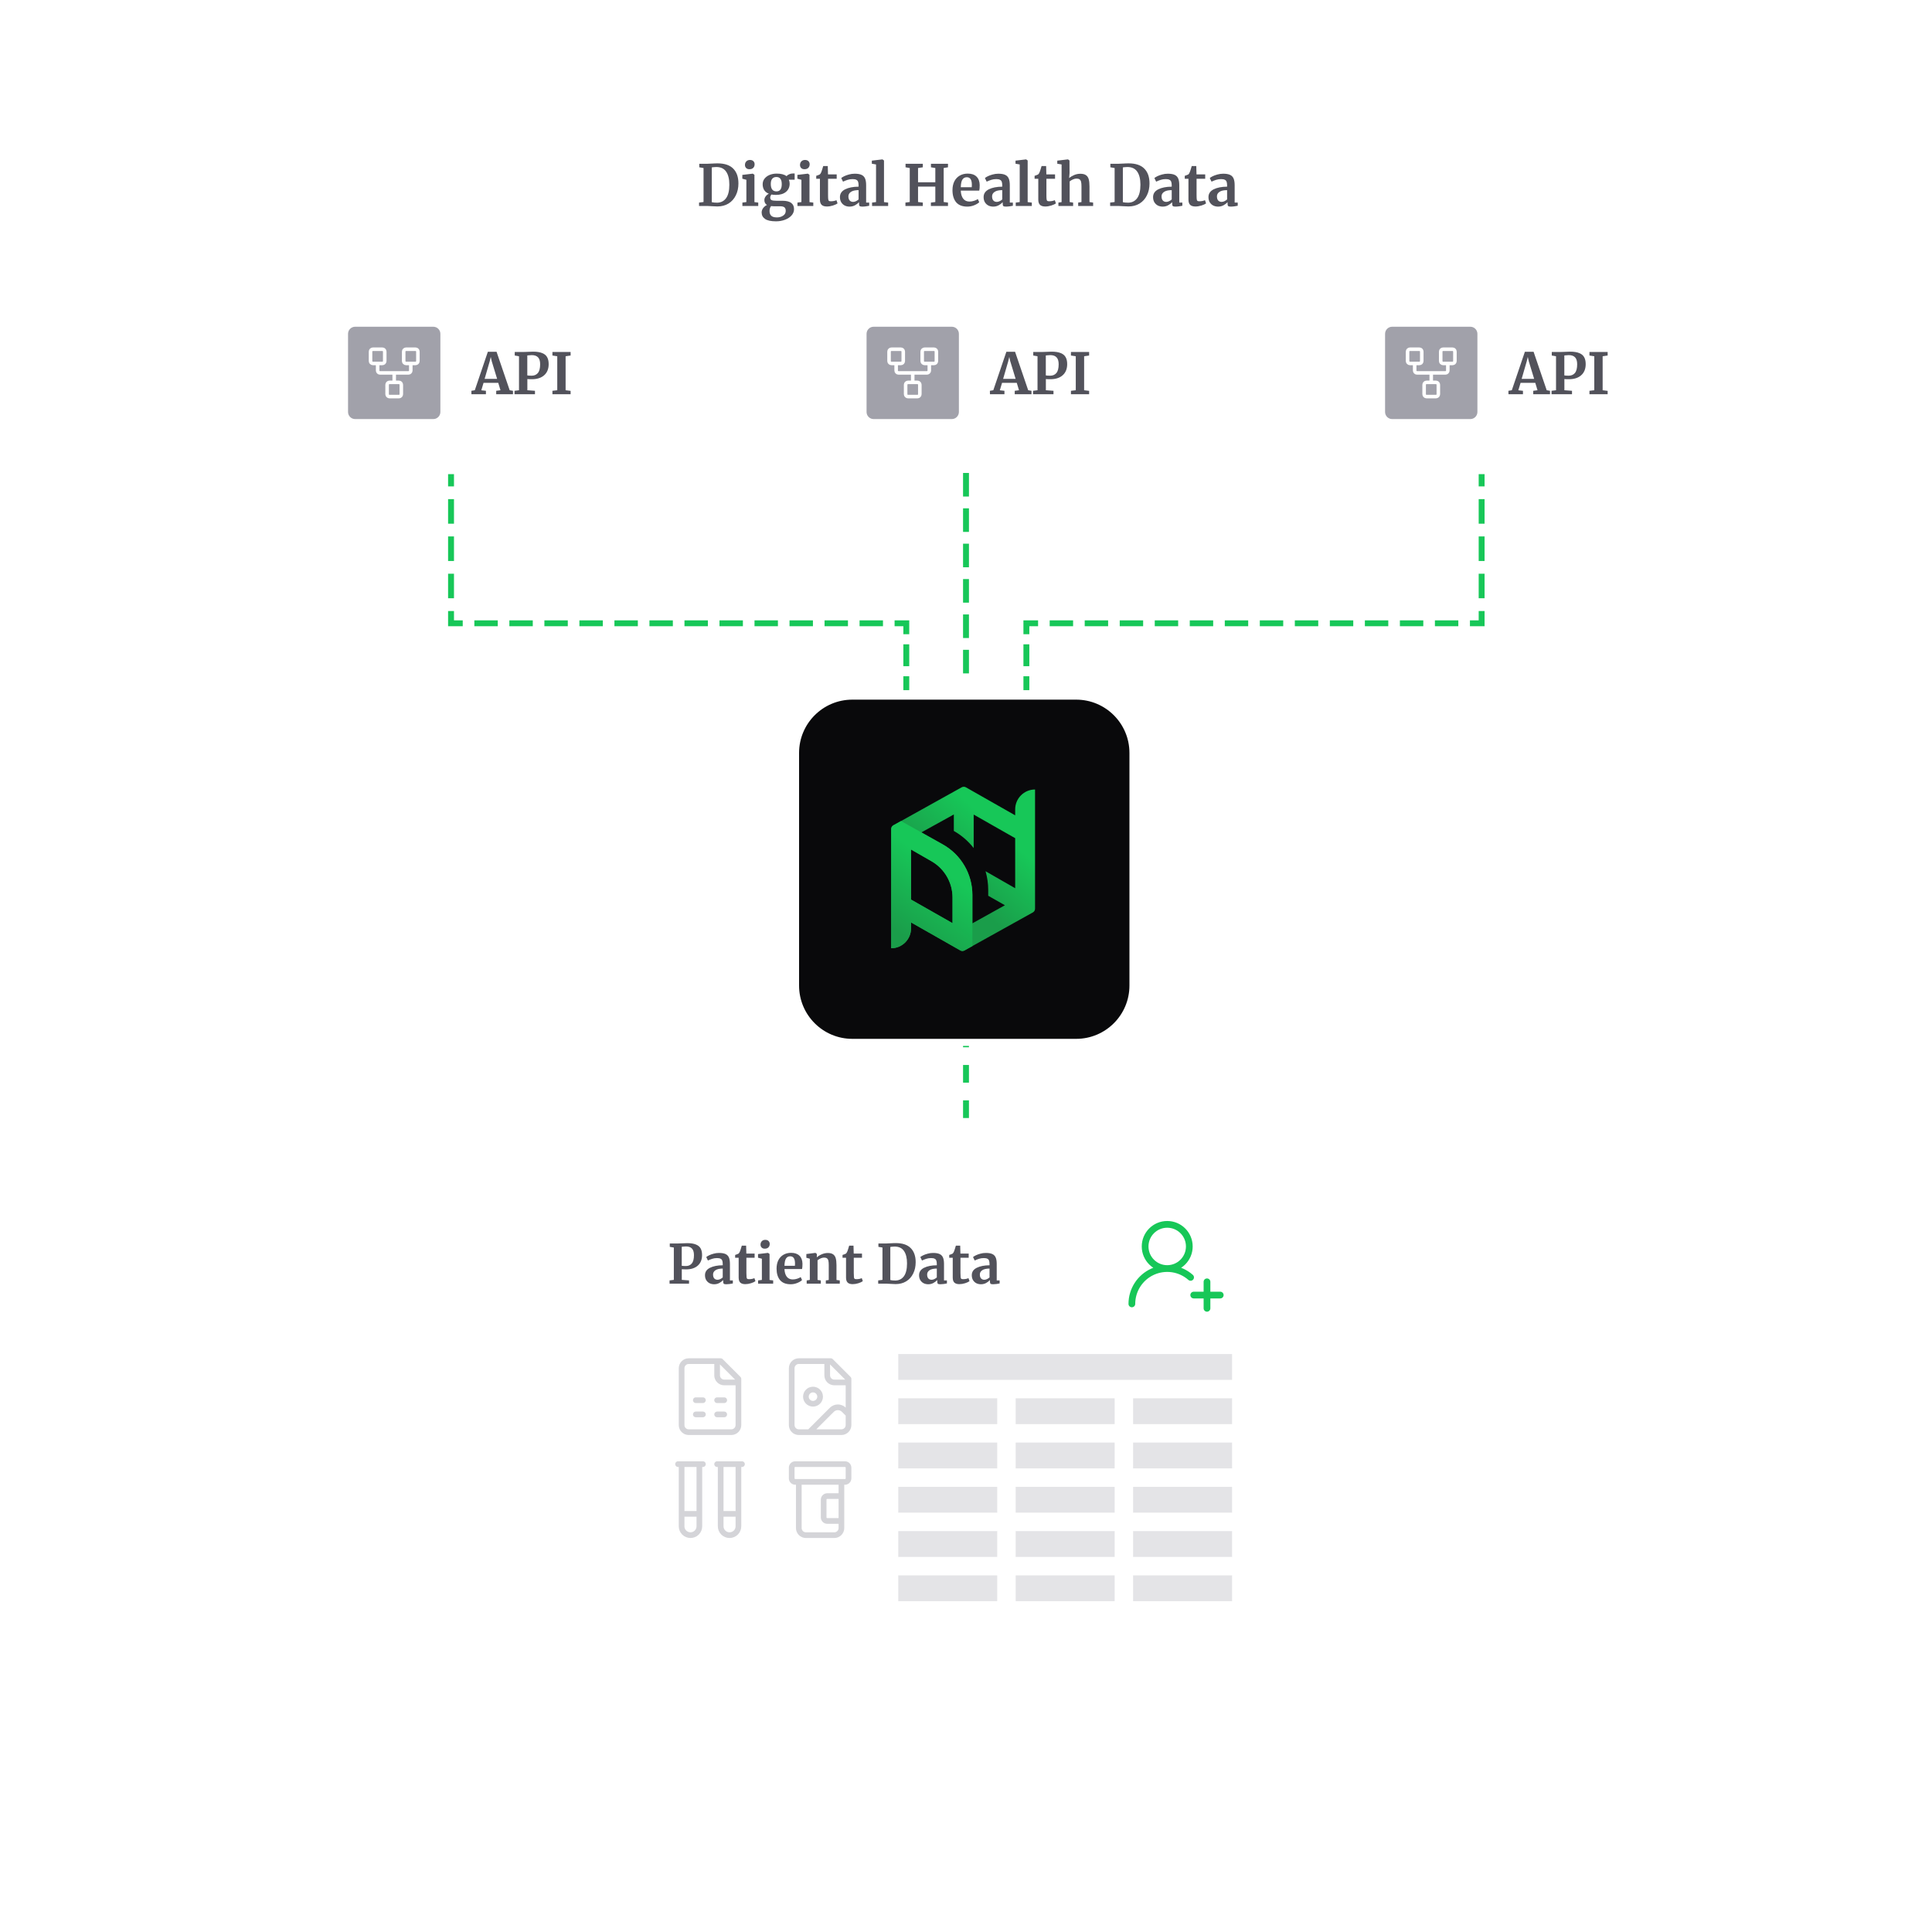 <svg width="544" height="544" viewBox="0 0 544 544" fill="none" xmlns="http://www.w3.org/2000/svg">
<path d="M272 314.806V294.5" stroke="#17C758" stroke-width="1.66" stroke-dasharray="4.98 4.98"/>
<g clip-path="url(#clip0_209_7803)">
<rect x="225" y="197" width="93.02" height="95.511" fill="#09090B"/>
<path d="M285.848 227.892V229.572L271.972 221.685C271.607 221.476 271.157 221.474 270.789 221.68L251.553 232.381C251.17 232.595 250.934 232.998 250.934 233.435V267.004C254.021 267.004 256.524 264.501 256.524 261.414V259.729L270.397 267.616C270.762 267.825 271.212 267.827 271.58 267.621L290.824 256.917C291.207 256.704 291.443 256.301 291.443 255.863V222.299C288.353 222.299 285.848 224.805 285.848 227.895V227.892ZM268.204 252.704V259.935L256.521 253.296V239.202L262.306 242.518C265.945 244.608 268.204 248.511 268.204 252.707V252.704ZM277.503 245.312C278.003 247.044 278.254 248.817 278.254 250.581V252.224L282.957 254.892L273.797 259.985V251.981C273.797 246.092 270.605 240.646 265.467 237.768L259.43 234.385L268.572 229.334V233.972L268.652 234.017C270.725 235.205 272.542 236.761 274.053 238.648L274.165 238.789V229.366L285.848 236.008V250.102L277.503 245.314V245.312Z" fill="url(#paint0_linear_209_7803)"/>
<path d="M268.204 252.704V259.935L256.521 253.296V239.202L262.306 242.518C265.945 244.608 268.204 248.511 268.204 252.706V252.704ZM251.553 232.381C251.17 232.595 250.934 232.997 250.934 233.435V267.004C254.021 267.004 256.524 264.501 256.524 261.414V259.729L270.397 267.616C270.762 267.824 271.212 267.827 271.58 267.621L273.799 266.385V251.981C273.799 246.092 270.608 240.646 265.47 237.767L253.71 231.18L251.553 232.381Z" fill="url(#paint1_linear_209_7803)"/>
</g>
<g clip-path="url(#clip1_209_7803)">
<g filter="url(#filter0_dd_209_7803)">
<rect x="77" y="79" width="99" height="51" fill="white"/>
</g>
<path d="M124 116C124 117.105 123.105 118 122 118L100 118C98.895 118 98 117.105 98 116L98 94C98 92.895 98.895 92 100 92L122 92C123.105 92 124 92.895 124 94L124 116Z" fill="#A1A1AA"/>
<g clip-path="url(#clip2_209_7803)">
<path d="M115.667 102.333L115.667 104.333C115.667 104.51 115.596 104.68 115.471 104.805C115.346 104.93 115.177 105 115 105L107 105C106.823 105 106.653 104.93 106.528 104.805C106.403 104.68 106.333 104.51 106.333 104.333L106.333 102.333M111 105L111 107.667M107.667 102.333L105 102.333C104.632 102.333 104.333 102.035 104.333 101.667L104.333 99C104.333 98.632 104.632 98.333 105 98.333L107.667 98.333C108.035 98.333 108.333 98.632 108.333 99L108.333 101.667C108.333 102.035 108.035 102.333 107.667 102.333ZM117 102.333L114.333 102.333C113.965 102.333 113.667 102.035 113.667 101.667L113.667 99C113.667 98.632 113.965 98.333 114.333 98.333L117 98.333C117.368 98.333 117.667 98.632 117.667 99L117.667 101.667C117.667 102.035 117.368 102.333 117 102.333ZM112.333 111.667L109.667 111.667C109.298 111.667 109 111.368 109 111L109 108.333C109 107.965 109.298 107.667 109.667 107.667L112.333 107.667C112.701 107.667 113 107.965 113 108.333L113 111C113 111.368 112.701 111.667 112.333 111.667Z" stroke="white" stroke-linecap="round" stroke-linejoin="round"/>
</g>
<path d="M137.368 99.048H139.816L143.512 109.88L144.44 110.04V111H139.72V110.04L140.92 109.88L140.296 107.8H136.152L135.528 109.896L136.824 110.04V111H132.744L132.728 110.04L133.688 109.88L137.368 99.048ZM138.472 101.752L138.184 100.504L137.88 101.768L136.456 106.68H139.976L138.472 101.752ZM146.138 100.312L144.938 100.104V99.112H147.354C147.578 99.112 147.925 99.101 148.394 99.08C149.013 99.037 149.573 99.016 150.074 99.016C151.184 99.016 152.058 99.155 152.698 99.432C153.349 99.699 153.808 100.088 154.074 100.6C154.352 101.101 154.49 101.741 154.49 102.52C154.49 103.864 154.069 104.909 153.226 105.656C152.394 106.403 151.237 106.776 149.754 106.776C149.168 106.776 148.746 106.76 148.49 106.728V109.88L150.634 110.04V111H144.874V110.04L146.138 109.88V100.312ZM148.474 105.704C148.72 105.757 149.136 105.784 149.722 105.784C150.437 105.784 151.008 105.539 151.434 105.048C151.872 104.547 152.09 103.72 152.09 102.568C152.09 101.672 151.893 101.021 151.498 100.616C151.114 100.2 150.522 99.992 149.722 99.992C149.424 99.992 149.114 100.013 148.794 100.056C148.645 100.077 148.538 100.088 148.474 100.088V105.704ZM156.909 100.312L155.549 100.104V99.112H160.669V100.104L159.261 100.312V109.88L160.669 110.056V111H155.549V110.04L156.909 109.88V100.312Z" fill="#52525B"/>
</g>
<g clip-path="url(#clip3_209_7803)">
<g filter="url(#filter1_dd_209_7803)">
<rect x="223" y="79" width="99" height="51" fill="white"/>
</g>
<path d="M270 116C270 117.105 269.105 118 268 118L246 118C244.895 118 244 117.105 244 116L244 94C244 92.895 244.895 92 246 92L268 92C269.105 92 270 92.895 270 94L270 116Z" fill="#A1A1AA"/>
<g clip-path="url(#clip4_209_7803)">
<path d="M261.667 102.333L261.667 104.333C261.667 104.51 261.596 104.68 261.471 104.805C261.346 104.93 261.177 105 261 105L253 105C252.823 105 252.653 104.93 252.528 104.805C252.403 104.68 252.333 104.51 252.333 104.333L252.333 102.333M257 105L257 107.667M253.667 102.333L251 102.333C250.632 102.333 250.333 102.035 250.333 101.667L250.333 99C250.333 98.632 250.632 98.333 251 98.333L253.667 98.333C254.035 98.333 254.333 98.632 254.333 99L254.333 101.667C254.333 102.035 254.035 102.333 253.667 102.333ZM263 102.333L260.333 102.333C259.965 102.333 259.667 102.035 259.667 101.667L259.667 99C259.667 98.632 259.965 98.333 260.333 98.333L263 98.333C263.368 98.333 263.667 98.632 263.667 99L263.667 101.667C263.667 102.035 263.368 102.333 263 102.333ZM258.333 111.667L255.667 111.667C255.298 111.667 255 111.368 255 111L255 108.333C255 107.965 255.298 107.667 255.667 107.667L258.333 107.667C258.701 107.667 259 107.965 259 108.333L259 111C259 111.368 258.701 111.667 258.333 111.667Z" stroke="white" stroke-linecap="round" stroke-linejoin="round"/>
</g>
<path d="M283.368 99.048H285.816L289.512 109.88L290.44 110.04V111H285.72V110.04L286.92 109.88L286.296 107.8H282.152L281.528 109.896L282.824 110.04V111H278.744L278.728 110.04L279.688 109.88L283.368 99.048ZM284.472 101.752L284.184 100.504L283.88 101.768L282.456 106.68H285.976L284.472 101.752ZM292.138 100.312L290.938 100.104V99.112H293.354C293.578 99.112 293.925 99.101 294.394 99.08C295.013 99.037 295.573 99.016 296.074 99.016C297.184 99.016 298.058 99.155 298.698 99.432C299.349 99.699 299.808 100.088 300.074 100.6C300.352 101.101 300.49 101.741 300.49 102.52C300.49 103.864 300.069 104.909 299.226 105.656C298.394 106.403 297.237 106.776 295.754 106.776C295.168 106.776 294.746 106.76 294.49 106.728V109.88L296.634 110.04V111H290.874V110.04L292.138 109.88V100.312ZM294.474 105.704C294.72 105.757 295.136 105.784 295.722 105.784C296.437 105.784 297.008 105.539 297.434 105.048C297.872 104.547 298.09 103.72 298.09 102.568C298.09 101.672 297.893 101.021 297.498 100.616C297.114 100.2 296.522 99.992 295.722 99.992C295.424 99.992 295.114 100.013 294.794 100.056C294.645 100.077 294.538 100.088 294.474 100.088V105.704ZM302.909 100.312L301.549 100.104V99.112H306.669V100.104L305.261 100.312V109.88L306.669 110.056V111H301.549V110.04L302.909 109.88V100.312Z" fill="#52525B"/>
</g>
<g clip-path="url(#clip5_209_7803)">
<g filter="url(#filter2_dd_209_7803)">
<rect x="369" y="79" width="99" height="51" fill="white"/>
</g>
<path d="M416 116C416 117.105 415.105 118 414 118L392 118C390.895 118 390 117.105 390 116L390 94C390 92.895 390.895 92 392 92L414 92C415.105 92 416 92.895 416 94L416 116Z" fill="#A1A1AA"/>
<g clip-path="url(#clip6_209_7803)">
<path d="M407.667 102.333L407.667 104.333C407.667 104.51 407.596 104.68 407.471 104.805C407.346 104.93 407.177 105 407 105L399 105C398.823 105 398.653 104.93 398.528 104.805C398.403 104.68 398.333 104.51 398.333 104.333L398.333 102.333M403 105L403 107.667M399.667 102.333L397 102.333C396.632 102.333 396.333 102.035 396.333 101.667L396.333 99C396.333 98.632 396.632 98.333 397 98.333L399.667 98.333C400.035 98.333 400.333 98.632 400.333 99L400.333 101.667C400.333 102.035 400.035 102.333 399.667 102.333ZM409 102.333L406.333 102.333C405.965 102.333 405.667 102.035 405.667 101.667L405.667 99C405.667 98.632 405.965 98.333 406.333 98.333L409 98.333C409.368 98.333 409.667 98.632 409.667 99L409.667 101.667C409.667 102.035 409.368 102.333 409 102.333ZM404.333 111.667L401.667 111.667C401.298 111.667 401 111.368 401 111L401 108.333C401 107.965 401.298 107.667 401.667 107.667L404.333 107.667C404.701 107.667 405 107.965 405 108.333L405 111C405 111.368 404.701 111.667 404.333 111.667Z" stroke="white" stroke-linecap="round" stroke-linejoin="round"/>
</g>
<path d="M429.368 99.048H431.816L435.512 109.88L436.44 110.04V111H431.72V110.04L432.92 109.88L432.296 107.8H428.152L427.528 109.896L428.824 110.04V111H424.744L424.728 110.04L425.688 109.88L429.368 99.048ZM430.472 101.752L430.184 100.504L429.88 101.768L428.456 106.68H431.976L430.472 101.752ZM438.138 100.312L436.938 100.104V99.112H439.354C439.578 99.112 439.925 99.101 440.394 99.08C441.013 99.037 441.573 99.016 442.074 99.016C443.184 99.016 444.058 99.155 444.698 99.432C445.349 99.699 445.808 100.088 446.074 100.6C446.352 101.101 446.49 101.741 446.49 102.52C446.49 103.864 446.069 104.909 445.226 105.656C444.394 106.403 443.237 106.776 441.754 106.776C441.168 106.776 440.746 106.76 440.49 106.728V109.88L442.634 110.04V111H436.874V110.04L438.138 109.88V100.312ZM440.474 105.704C440.72 105.757 441.136 105.784 441.722 105.784C442.437 105.784 443.008 105.539 443.434 105.048C443.872 104.547 444.09 103.72 444.09 102.568C444.09 101.672 443.893 101.021 443.498 100.616C443.114 100.2 442.522 99.992 441.722 99.992C441.424 99.992 441.114 100.013 440.794 100.056C440.645 100.077 440.538 100.088 440.474 100.088V105.704ZM448.909 100.312L447.549 100.104V99.112H452.669V100.104L451.261 100.312V109.88L452.669 110.056V111H447.549V110.04L448.909 109.88V100.312Z" fill="#52525B"/>
</g>
<path d="M198.099 47.312L196.899 47.104V46.112H199.235C199.587 46.112 200.062 46.091 200.659 46.048C200.798 46.037 201.006 46.027 201.283 46.016C201.571 46.005 201.827 46 202.051 46C204.014 46 205.48 46.491 206.451 47.472C207.432 48.453 207.923 49.845 207.923 51.648C207.923 52.907 207.678 54.027 207.187 55.008C206.707 55.989 206.019 56.757 205.123 57.312C204.227 57.856 203.182 58.128 201.987 58.128C201.678 58.128 201.192 58.107 200.531 58.064C199.912 58.021 199.491 58 199.267 58H196.835V57.04L198.099 56.88V47.312ZM200.419 56.928C200.782 57.024 201.288 57.072 201.939 57.072C203.006 57.051 203.843 56.624 204.451 55.792C205.059 54.949 205.363 53.691 205.363 52.016C205.363 50.427 205.064 49.2 204.467 48.336C203.87 47.461 202.942 47.024 201.683 47.024C201.416 47.024 201.16 47.04 200.915 47.072C200.68 47.104 200.515 47.125 200.419 47.136V56.928ZM211.007 47.648C210.623 47.648 210.319 47.536 210.095 47.312C209.871 47.088 209.759 46.8 209.759 46.448C209.759 46.043 209.887 45.707 210.143 45.44C210.399 45.173 210.74 45.04 211.167 45.04C211.593 45.04 211.919 45.157 212.143 45.392C212.367 45.616 212.479 45.899 212.479 46.24C212.479 46.667 212.351 47.008 212.095 47.264C211.839 47.52 211.481 47.648 211.023 47.648H211.007ZM210.159 50.624L209.023 50.32V49.248L211.951 48.896H211.983L212.431 49.216V56.912L213.503 57.04V58H209.039V57.04L210.159 56.896V50.624ZM218.522 62.32C217.092 62.32 216.058 62.096 215.418 61.648C214.778 61.2 214.458 60.592 214.458 59.824C214.458 59.387 214.602 58.971 214.89 58.576C215.188 58.192 215.546 57.904 215.962 57.712C215.471 57.424 215.226 56.965 215.226 56.336C215.226 55.973 215.343 55.632 215.578 55.312C215.812 54.981 216.116 54.725 216.49 54.544C215.903 54.32 215.466 53.979 215.178 53.52C214.89 53.061 214.746 52.517 214.746 51.888C214.746 51.28 214.922 50.752 215.274 50.304C215.636 49.845 216.116 49.493 216.714 49.248C217.322 49.003 217.978 48.88 218.682 48.88C219.93 48.88 220.858 49.12 221.466 49.6C221.604 49.419 221.839 49.248 222.17 49.088C222.5 48.928 222.842 48.848 223.194 48.848H223.754V50.592H222.106C222.266 50.933 222.346 51.296 222.346 51.68C222.356 52.651 222.015 53.429 221.322 54.016C220.628 54.592 219.679 54.88 218.474 54.88C217.972 54.88 217.551 54.843 217.21 54.768C217.103 54.907 217.018 55.056 216.954 55.216C216.9 55.365 216.874 55.499 216.874 55.616C216.874 55.968 216.996 56.208 217.242 56.336C217.498 56.464 217.951 56.528 218.602 56.528H220.314C222.49 56.528 223.578 57.317 223.578 58.896C223.578 59.557 223.343 60.149 222.874 60.672C222.404 61.195 221.78 61.6 221.002 61.888C220.223 62.176 219.396 62.32 218.522 62.32ZM218.634 53.888C219.626 53.888 220.122 53.211 220.122 51.856C220.122 51.163 219.994 50.656 219.738 50.336C219.492 50.005 219.114 49.84 218.602 49.84C218.1 49.84 217.711 50.005 217.434 50.336C217.167 50.656 217.034 51.141 217.034 51.792C217.034 53.189 217.567 53.888 218.634 53.888ZM218.762 61.216C219.434 61.216 220.015 61.051 220.506 60.72C220.996 60.4 221.242 59.952 221.242 59.376C221.242 58.917 221.119 58.587 220.874 58.384C220.639 58.181 220.212 58.08 219.594 58.08H217.85C217.583 58.08 217.338 58.064 217.114 58.032C216.826 58.416 216.682 58.875 216.682 59.408C216.682 59.995 216.842 60.443 217.162 60.752C217.482 61.061 218.015 61.216 218.762 61.216ZM226.507 47.648C226.123 47.648 225.819 47.536 225.595 47.312C225.371 47.088 225.259 46.8 225.259 46.448C225.259 46.043 225.387 45.707 225.643 45.44C225.899 45.173 226.24 45.04 226.667 45.04C227.093 45.04 227.419 45.157 227.643 45.392C227.867 45.616 227.979 45.899 227.979 46.24C227.979 46.667 227.851 47.008 227.595 47.264C227.339 47.52 226.981 47.648 226.523 47.648H226.507ZM225.659 50.624L224.523 50.32V49.248L227.451 48.896H227.483L227.931 49.216V56.912L229.003 57.04V58H224.539V57.04L225.659 56.896V50.624ZM232.838 58.144C232.166 58.144 231.67 57.989 231.35 57.68C231.03 57.371 230.87 56.88 230.87 56.208V50.336H229.83V49.504C229.915 49.472 230.07 49.419 230.294 49.344C230.518 49.259 230.688 49.189 230.806 49.136C230.987 48.997 231.142 48.757 231.27 48.416C231.366 48.192 231.542 47.637 231.798 46.752H233.078L233.142 49.104H235.59V50.336H233.158V54.832C233.158 55.429 233.174 55.851 233.206 56.096C233.238 56.341 233.307 56.501 233.414 56.576C233.52 56.64 233.707 56.672 233.974 56.672C234.24 56.672 234.518 56.645 234.806 56.592C235.094 56.528 235.334 56.453 235.526 56.368L235.83 57.264C235.531 57.488 235.094 57.691 234.518 57.872C233.942 58.053 233.382 58.144 232.838 58.144ZM236.505 55.504C236.505 54.533 236.99 53.803 237.961 53.312C238.942 52.821 240.206 52.571 241.753 52.56V52.192C241.753 51.755 241.705 51.413 241.609 51.168C241.524 50.923 241.358 50.741 241.113 50.624C240.878 50.496 240.532 50.432 240.073 50.432C239.55 50.432 239.081 50.501 238.665 50.64C238.249 50.768 237.817 50.939 237.369 51.152L236.873 50.128C237.033 49.989 237.3 49.824 237.673 49.632C238.057 49.44 238.51 49.275 239.033 49.136C239.556 48.987 240.094 48.912 240.649 48.912C241.47 48.912 242.11 49.019 242.569 49.232C243.038 49.445 243.374 49.787 243.577 50.256C243.78 50.725 243.881 51.355 243.881 52.144V57.04H244.745V57.936C244.532 57.989 244.228 58.043 243.833 58.096C243.438 58.149 243.092 58.176 242.793 58.176C242.43 58.176 242.185 58.123 242.057 58.016C241.94 57.909 241.881 57.691 241.881 57.36V56.928C241.593 57.248 241.22 57.536 240.761 57.792C240.302 58.048 239.785 58.176 239.209 58.176C238.718 58.176 238.265 58.075 237.849 57.872C237.444 57.659 237.118 57.355 236.873 56.96C236.628 56.555 236.505 56.069 236.505 55.504ZM240.233 56.848C240.457 56.848 240.713 56.784 241.001 56.656C241.289 56.517 241.54 56.352 241.753 56.16V53.536C240.793 53.536 240.073 53.701 239.593 54.032C239.124 54.352 238.889 54.768 238.889 55.28C238.889 55.792 239.006 56.181 239.241 56.448C239.486 56.715 239.817 56.848 240.233 56.848ZM246.671 46.304L245.487 46.096V45.232L248.447 44.88H248.479L248.911 45.184V56.912L250.079 57.04V58H245.551V57.04L246.671 56.896V46.304ZM256.162 47.312L254.978 47.104V46.112H259.842V47.104L258.498 47.312V51.328H263.362V47.312L262.13 47.104V46.112H266.93V47.104L265.714 47.312V56.88L266.93 57.04V58H262.114V57.04L263.362 56.88V52.544H258.498V56.88L259.842 57.04V58H254.946V57.04L256.162 56.88V47.312ZM272.369 58.176C270.961 58.176 269.911 57.765 269.217 56.944C268.535 56.112 268.193 54.981 268.193 53.552C268.193 52.592 268.369 51.76 268.721 51.056C269.084 50.352 269.591 49.813 270.241 49.44C270.892 49.067 271.644 48.88 272.497 48.88C273.564 48.88 274.385 49.163 274.961 49.728C275.537 50.283 275.836 51.077 275.857 52.112C275.857 52.816 275.815 53.339 275.729 53.68H270.529C270.572 54.651 270.801 55.408 271.217 55.952C271.633 56.485 272.225 56.752 272.993 56.752C273.409 56.752 273.836 56.683 274.273 56.544C274.721 56.405 275.073 56.24 275.329 56.048L275.729 56.928C275.441 57.237 274.972 57.525 274.321 57.792C273.681 58.048 273.031 58.176 272.369 58.176ZM273.617 52.72C273.639 52.421 273.649 52.192 273.649 52.032C273.649 50.613 273.175 49.904 272.225 49.904C271.703 49.904 271.297 50.112 271.009 50.528C270.721 50.944 270.561 51.675 270.529 52.72H273.617ZM276.958 55.504C276.958 54.533 277.443 53.803 278.414 53.312C279.395 52.821 280.659 52.571 282.206 52.56V52.192C282.206 51.755 282.158 51.413 282.062 51.168C281.977 50.923 281.811 50.741 281.566 50.624C281.331 50.496 280.985 50.432 280.526 50.432C280.003 50.432 279.534 50.501 279.118 50.64C278.702 50.768 278.27 50.939 277.822 51.152L277.326 50.128C277.486 49.989 277.753 49.824 278.126 49.632C278.51 49.44 278.963 49.275 279.486 49.136C280.009 48.987 280.547 48.912 281.102 48.912C281.923 48.912 282.563 49.019 283.022 49.232C283.491 49.445 283.827 49.787 284.03 50.256C284.233 50.725 284.334 51.355 284.334 52.144V57.04H285.198V57.936C284.985 57.989 284.681 58.043 284.286 58.096C283.891 58.149 283.545 58.176 283.246 58.176C282.883 58.176 282.638 58.123 282.51 58.016C282.393 57.909 282.334 57.691 282.334 57.36V56.928C282.046 57.248 281.673 57.536 281.214 57.792C280.755 58.048 280.238 58.176 279.662 58.176C279.171 58.176 278.718 58.075 278.302 57.872C277.897 57.659 277.571 57.355 277.326 56.96C277.081 56.555 276.958 56.069 276.958 55.504ZM280.686 56.848C280.91 56.848 281.166 56.784 281.454 56.656C281.742 56.517 281.993 56.352 282.206 56.16V53.536C281.246 53.536 280.526 53.701 280.046 54.032C279.577 54.352 279.342 54.768 279.342 55.28C279.342 55.792 279.459 56.181 279.694 56.448C279.939 56.715 280.27 56.848 280.686 56.848ZM287.125 46.304L285.941 46.096V45.232L288.901 44.88H288.933L289.365 45.184V56.912L290.533 57.04V58H286.005V57.04L287.125 56.896V46.304ZM294.322 58.144C293.65 58.144 293.154 57.989 292.834 57.68C292.514 57.371 292.354 56.88 292.354 56.208V50.336H291.314V49.504C291.399 49.472 291.554 49.419 291.778 49.344C292.002 49.259 292.173 49.189 292.29 49.136C292.471 48.997 292.626 48.757 292.754 48.416C292.85 48.192 293.026 47.637 293.282 46.752H294.562L294.626 49.104H297.074V50.336H294.642V54.832C294.642 55.429 294.658 55.851 294.69 56.096C294.722 56.341 294.791 56.501 294.898 56.576C295.005 56.64 295.191 56.672 295.458 56.672C295.725 56.672 296.002 56.645 296.29 56.592C296.578 56.528 296.818 56.453 297.01 56.368L297.314 57.264C297.015 57.488 296.578 57.691 296.002 57.872C295.426 58.053 294.866 58.144 294.322 58.144ZM298.917 46.304L297.701 46.096V45.232L300.677 44.88H300.725L301.141 45.184L301.157 48.752L301.045 50.144C301.376 49.845 301.824 49.568 302.389 49.312C302.965 49.056 303.568 48.928 304.197 48.928C304.869 48.928 305.392 49.056 305.765 49.312C306.139 49.557 306.4 49.936 306.549 50.448C306.699 50.96 306.773 51.643 306.773 52.496V56.896L307.797 57.04V58H303.589V57.04L304.517 56.896V52.496C304.517 51.941 304.48 51.509 304.405 51.2C304.331 50.891 304.192 50.661 303.989 50.512C303.797 50.363 303.509 50.288 303.125 50.288C302.795 50.288 302.453 50.368 302.101 50.528C301.76 50.677 301.456 50.859 301.189 51.072V56.896L302.165 57.04V58H298.021V57.04L298.917 56.912V46.304ZM313.849 47.312L312.649 47.104V46.112H314.985C315.337 46.112 315.812 46.091 316.409 46.048C316.548 46.037 316.756 46.027 317.033 46.016C317.321 46.005 317.577 46 317.801 46C319.764 46 321.23 46.491 322.201 47.472C323.182 48.453 323.673 49.845 323.673 51.648C323.673 52.907 323.428 54.027 322.937 55.008C322.457 55.989 321.769 56.757 320.873 57.312C319.977 57.856 318.932 58.128 317.737 58.128C317.428 58.128 316.942 58.107 316.281 58.064C315.662 58.021 315.241 58 315.017 58H312.585V57.04L313.849 56.88V47.312ZM316.169 56.928C316.532 57.024 317.038 57.072 317.689 57.072C318.756 57.051 319.593 56.624 320.201 55.792C320.809 54.949 321.113 53.691 321.113 52.016C321.113 50.427 320.814 49.2 320.217 48.336C319.62 47.461 318.692 47.024 317.433 47.024C317.166 47.024 316.91 47.04 316.665 47.072C316.43 47.104 316.265 47.125 316.169 47.136V56.928ZM324.677 55.504C324.677 54.533 325.162 53.803 326.133 53.312C327.114 52.821 328.378 52.571 329.925 52.56V52.192C329.925 51.755 329.877 51.413 329.781 51.168C329.695 50.923 329.53 50.741 329.285 50.624C329.05 50.496 328.703 50.432 328.245 50.432C327.722 50.432 327.253 50.501 326.837 50.64C326.421 50.768 325.989 50.939 325.541 51.152L325.045 50.128C325.205 49.989 325.471 49.824 325.845 49.632C326.229 49.44 326.682 49.275 327.205 49.136C327.727 48.987 328.266 48.912 328.821 48.912C329.642 48.912 330.282 49.019 330.741 49.232C331.21 49.445 331.546 49.787 331.749 50.256C331.951 50.725 332.053 51.355 332.053 52.144V57.04H332.917V57.936C332.703 57.989 332.399 58.043 332.005 58.096C331.61 58.149 331.263 58.176 330.965 58.176C330.602 58.176 330.357 58.123 330.229 58.016C330.111 57.909 330.053 57.691 330.053 57.36V56.928C329.765 57.248 329.391 57.536 328.933 57.792C328.474 58.048 327.957 58.176 327.381 58.176C326.89 58.176 326.437 58.075 326.021 57.872C325.615 57.659 325.29 57.355 325.045 56.96C324.799 56.555 324.677 56.069 324.677 55.504ZM328.405 56.848C328.629 56.848 328.885 56.784 329.173 56.656C329.461 56.517 329.711 56.352 329.925 56.16V53.536C328.965 53.536 328.245 53.701 327.765 54.032C327.295 54.352 327.061 54.768 327.061 55.28C327.061 55.792 327.178 56.181 327.413 56.448C327.658 56.715 327.989 56.848 328.405 56.848ZM336.603 58.144C335.931 58.144 335.435 57.989 335.115 57.68C334.795 57.371 334.635 56.88 334.635 56.208V50.336H333.595V49.504C333.681 49.472 333.835 49.419 334.059 49.344C334.283 49.259 334.454 49.189 334.571 49.136C334.753 48.997 334.907 48.757 335.035 48.416C335.131 48.192 335.307 47.637 335.563 46.752H336.843L336.907 49.104H339.355V50.336H336.923V54.832C336.923 55.429 336.939 55.851 336.971 56.096C337.003 56.341 337.073 56.501 337.179 56.576C337.286 56.64 337.473 56.672 337.739 56.672C338.006 56.672 338.283 56.645 338.571 56.592C338.859 56.528 339.099 56.453 339.291 56.368L339.595 57.264C339.297 57.488 338.859 57.691 338.283 57.872C337.707 58.053 337.147 58.144 336.603 58.144ZM340.271 55.504C340.271 54.533 340.756 53.803 341.727 53.312C342.708 52.821 343.972 52.571 345.519 52.56V52.192C345.519 51.755 345.471 51.413 345.375 51.168C345.289 50.923 345.124 50.741 344.879 50.624C344.644 50.496 344.297 50.432 343.839 50.432C343.316 50.432 342.847 50.501 342.431 50.64C342.015 50.768 341.583 50.939 341.135 51.152L340.639 50.128C340.799 49.989 341.065 49.824 341.439 49.632C341.823 49.44 342.276 49.275 342.799 49.136C343.321 48.987 343.86 48.912 344.415 48.912C345.236 48.912 345.876 49.019 346.335 49.232C346.804 49.445 347.14 49.787 347.343 50.256C347.545 50.725 347.647 51.355 347.647 52.144V57.04H348.511V57.936C348.297 57.989 347.993 58.043 347.599 58.096C347.204 58.149 346.857 58.176 346.559 58.176C346.196 58.176 345.951 58.123 345.823 58.016C345.705 57.909 345.647 57.691 345.647 57.36V56.928C345.359 57.248 344.985 57.536 344.527 57.792C344.068 58.048 343.551 58.176 342.975 58.176C342.484 58.176 342.031 58.075 341.615 57.872C341.209 57.659 340.884 57.355 340.639 56.96C340.393 56.555 340.271 56.069 340.271 55.504ZM343.999 56.848C344.223 56.848 344.479 56.784 344.767 56.656C345.055 56.517 345.305 56.352 345.519 56.16V53.536C344.559 53.536 343.839 53.701 343.359 54.032C342.889 54.352 342.655 54.768 342.655 55.28C342.655 55.792 342.772 56.181 343.007 56.448C343.252 56.715 343.583 56.848 343.999 56.848Z" fill="#52525B"/>
<path d="M272 134L272 193.5" stroke="#17C758" stroke-width="1.661" stroke-linecap="square" stroke-dasharray="4.98 4.98"/>
<path d="M127 175.5L126.169 175.5L126.169 176.331L127 176.331L127 175.5ZM255.188 175.5L256.019 175.5L256.019 174.669L255.188 174.669L255.188 175.5ZM254.358 193.5L254.358 194.331L256.019 194.331L256.019 193.5L254.358 193.5ZM126.169 136.125L126.169 136.956L127.83 136.956L127.83 136.125L126.169 136.125ZM127.83 141.375L127.83 140.544L126.169 140.544L126.169 141.375L127.83 141.375ZM126.169 146.625L126.169 147.456L127.83 147.456L127.83 146.625L126.169 146.625ZM127.83 151.875L127.83 151.044L126.169 151.044L126.169 151.875L127.83 151.875ZM126.169 157.125L126.169 157.956L127.83 157.956L127.83 157.125L126.169 157.125ZM127.83 162.375L127.83 161.544L126.169 161.544L126.169 162.375L127.83 162.375ZM126.169 167.625L126.169 168.456L127.83 168.456L127.83 167.625L126.169 167.625ZM127.83 172.875L127.83 172.044L126.169 172.044L126.169 172.875L127.83 172.875ZM129.465 176.331L130.295 176.331L130.295 174.669L129.465 174.669L129.465 176.331ZM134.395 174.669L133.565 174.669L133.565 176.331L134.395 176.331L134.395 174.669ZM139.326 176.331L140.156 176.331L140.156 174.669L139.326 174.669L139.326 176.331ZM144.256 174.669L143.425 174.669L143.425 176.33L144.256 176.33L144.256 174.669ZM149.186 176.33L150.017 176.33L150.017 174.669L149.186 174.669L149.186 176.33ZM154.117 174.669L153.286 174.669L153.286 176.33L154.117 176.33L154.117 174.669ZM159.047 176.33L159.877 176.33L159.877 174.669L159.047 174.669L159.047 176.33ZM163.977 174.669L163.147 174.669L163.147 176.33L163.977 176.33L163.977 174.669ZM168.908 176.33L169.738 176.33L169.738 174.669L168.908 174.669L168.908 176.33ZM173.838 174.669L173.007 174.669L173.007 176.33L173.838 176.33L173.838 174.669ZM178.768 176.33L179.599 176.33L179.599 174.669L178.768 174.669L178.768 176.33ZM183.699 174.669L182.868 174.669L182.868 176.33L183.699 176.33L183.699 174.669ZM188.629 176.33L189.46 176.33L189.459 174.669L188.629 174.669L188.629 176.33ZM193.559 174.669L192.729 174.669L192.729 176.33L193.559 176.33L193.559 174.669ZM198.49 176.33L199.32 176.33L199.32 174.669L198.49 174.669L198.49 176.33ZM203.42 174.669L202.589 174.669L202.589 176.33L203.42 176.33L203.42 174.669ZM208.35 176.33L209.181 176.33L209.181 174.669L208.35 174.669L208.35 176.33ZM213.281 174.669L212.45 174.669L212.45 176.33L213.281 176.33L213.281 174.669ZM218.211 176.33L219.042 176.33L219.042 174.669L218.211 174.669L218.211 176.33ZM223.141 174.669L222.311 174.669L222.311 176.33L223.141 176.33L223.141 174.669ZM228.072 176.33L228.902 176.33L228.902 174.669L228.072 174.669L228.072 176.33ZM233.002 174.669L232.171 174.669L232.171 176.33L233.002 176.33L233.002 174.669ZM237.932 176.33L238.763 176.33L238.763 174.669L237.932 174.669L237.932 176.33ZM242.863 174.669L242.032 174.669L242.032 176.33L242.863 176.33L242.863 174.669ZM247.793 176.33L248.624 176.33L248.624 174.669L247.793 174.669L247.793 176.33ZM252.723 174.669L251.893 174.669L251.893 176.33L252.723 176.33L252.723 174.669ZM254.358 177.75L254.358 178.58L256.019 178.58L256.019 177.75L254.358 177.75ZM256.019 182.25L256.019 181.419L254.358 181.419L254.358 182.25L256.019 182.25ZM254.358 186.75L254.358 187.58L256.019 187.58L256.019 186.75L254.358 186.75ZM256.019 191.25L256.019 190.419L254.358 190.419L254.358 191.25L256.019 191.25ZM127 133.5L126.169 133.5L126.169 136.125L127 136.125L127.83 136.125L127.83 133.5L127 133.5ZM127 141.375L126.169 141.375L126.169 146.625L127 146.625L127.83 146.625L127.83 141.375L127 141.375ZM127 151.875L126.169 151.875L126.169 157.125L127 157.125L127.83 157.125L127.83 151.875L127 151.875ZM127 162.375L126.169 162.375L126.169 167.625L127 167.625L127.83 167.625L127.83 162.375L127 162.375ZM127 172.875L126.169 172.875L126.169 175.5L127 175.5L127.83 175.5L127.83 172.875L127 172.875ZM127 175.5L127 176.331L129.465 176.331L129.465 175.5L129.465 174.669L127 174.669L127 175.5ZM134.395 175.5L134.395 176.331L139.326 176.331L139.326 175.5L139.326 174.669L134.395 174.669L134.395 175.5ZM144.256 175.5L144.256 176.33L149.186 176.33L149.186 175.5L149.186 174.669L144.256 174.669L144.256 175.5ZM154.117 175.5L154.117 176.33L159.047 176.33L159.047 175.5L159.047 174.669L154.117 174.669L154.117 175.5ZM163.977 175.5L163.977 176.33L168.908 176.33L168.908 175.5L168.908 174.669L163.977 174.669L163.977 175.5ZM173.838 175.5L173.838 176.33L178.768 176.33L178.768 175.5L178.768 174.669L173.838 174.669L173.838 175.5ZM183.699 175.5L183.699 176.33L188.629 176.33L188.629 175.5L188.629 174.669L183.699 174.669L183.699 175.5ZM193.559 175.5L193.559 176.33L198.49 176.33L198.49 175.5L198.49 174.669L193.559 174.669L193.559 175.5ZM203.42 175.5L203.42 176.33L208.35 176.33L208.35 175.5L208.35 174.669L203.42 174.669L203.42 175.5ZM213.281 175.5L213.281 176.33L218.211 176.33L218.211 175.5L218.211 174.669L213.281 174.669L213.281 175.5ZM223.141 175.5L223.141 176.33L228.072 176.33L228.072 175.5L228.072 174.669L223.141 174.669L223.141 175.5ZM233.002 175.5L233.002 176.33L237.932 176.33L237.932 175.5L237.932 174.669L233.002 174.669L233.002 175.5ZM242.863 175.5L242.863 176.33L247.793 176.33L247.793 175.5L247.793 174.669L242.863 174.669L242.863 175.5ZM252.723 175.5L252.723 176.33L255.188 176.33L255.188 175.5L255.188 174.669L252.723 174.669L252.723 175.5ZM255.188 175.5L254.358 175.5L254.358 177.75L255.188 177.75L256.019 177.75L256.019 175.5L255.188 175.5ZM255.188 182.25L254.358 182.25L254.358 186.75L255.188 186.75L256.019 186.75L256.019 182.25L255.188 182.25ZM255.188 191.25L254.358 191.25L254.358 193.5L255.188 193.5L256.019 193.5L256.019 191.25L255.188 191.25Z" fill="#17C758"/>
<path d="M417.189 175.5L418.019 175.5L418.019 176.331L417.189 176.331L417.189 175.5ZM289 175.5L288.169 175.5L288.169 174.669L289 174.669L289 175.5ZM289.831 193.5L289.831 194.331L288.17 194.331L288.17 193.5L289.831 193.5ZM418.019 136.125L418.019 136.956L416.358 136.956L416.358 136.125L418.019 136.125ZM416.358 141.375L416.358 140.544L418.019 140.544L418.019 141.375L416.358 141.375ZM418.019 146.625L418.019 147.456L416.358 147.456L416.358 146.625L418.019 146.625ZM416.358 151.875L416.358 151.044L418.019 151.044L418.019 151.875L416.358 151.875ZM418.019 157.125L418.019 157.956L416.358 157.956L416.358 157.125L418.019 157.125ZM416.358 162.375L416.358 161.544L418.019 161.544L418.019 162.375L416.358 162.375ZM418.019 167.625L418.019 168.456L416.358 168.456L416.358 167.625L418.019 167.625ZM416.358 172.875L416.358 172.044L418.019 172.044L418.019 172.875L416.358 172.875ZM414.724 176.331L413.893 176.331L413.893 174.669L414.724 174.669L414.724 176.331ZM409.793 174.669L410.624 174.669L410.624 176.331L409.793 176.331L409.793 174.669ZM404.863 176.331L404.032 176.331L404.032 174.669L404.863 174.669L404.863 176.331ZM399.933 174.669L400.763 174.669L400.763 176.33L399.933 176.33L399.933 174.669ZM395.002 176.33L394.172 176.33L394.172 174.669L395.002 174.669L395.002 176.33ZM390.072 174.669L390.902 174.669L390.902 176.33L390.072 176.33L390.072 174.669ZM385.142 176.33L384.311 176.33L384.311 174.669L385.142 174.669L385.142 176.33ZM380.211 174.669L381.042 174.669L381.042 176.33L380.211 176.33L380.211 174.669ZM375.281 176.33L374.45 176.33L374.45 174.669L375.281 174.669L375.281 176.33ZM370.351 174.669L371.181 174.669L371.181 176.33L370.351 176.33L370.351 174.669ZM365.42 176.33L364.59 176.33L364.59 174.669L365.42 174.669L365.42 176.33ZM360.49 174.669L361.32 174.669L361.32 176.33L360.49 176.33L360.49 174.669ZM355.56 176.33L354.729 176.33L354.729 174.669L355.56 174.669L355.56 176.33ZM350.629 174.669L351.46 174.669L351.46 176.33L350.629 176.33L350.629 174.669ZM345.699 176.33L344.868 176.33L344.868 174.669L345.699 174.669L345.699 176.33ZM340.769 174.669L341.599 174.669L341.599 176.33L340.768 176.33L340.769 174.669ZM335.838 176.33L335.008 176.33L335.008 174.669L335.838 174.669L335.838 176.33ZM330.908 174.669L331.738 174.669L331.738 176.33L330.908 176.33L330.908 174.669ZM325.977 176.33L325.147 176.33L325.147 174.669L325.977 174.669L325.977 176.33ZM321.047 174.669L321.878 174.669L321.878 176.33L321.047 176.33L321.047 174.669ZM316.117 176.33L315.286 176.33L315.286 174.669L316.117 174.669L316.117 176.33ZM311.186 174.669L312.017 174.669L312.017 176.33L311.186 176.33L311.186 174.669ZM306.256 176.33L305.426 176.33L305.426 174.669L306.256 174.669L306.256 176.33ZM301.326 174.669L302.156 174.669L302.156 176.33L301.326 176.33L301.326 174.669ZM296.395 176.33L295.565 176.33L295.565 174.669L296.395 174.669L296.395 176.33ZM291.465 174.669L292.296 174.669L292.296 176.33L291.465 176.33L291.465 174.669ZM289.831 177.75L289.831 178.58L288.17 178.58L288.17 177.75L289.831 177.75ZM288.17 182.25L288.17 181.419L289.831 181.419L289.831 182.25L288.17 182.25ZM289.831 186.75L289.831 187.58L288.17 187.58L288.17 186.75L289.831 186.75ZM288.17 191.25L288.17 190.419L289.831 190.419L289.831 191.25L288.17 191.25ZM417.189 133.5L418.019 133.5L418.019 136.125L417.189 136.125L416.358 136.125L416.358 133.5L417.189 133.5ZM417.189 141.375L418.019 141.375L418.019 146.625L417.189 146.625L416.358 146.625L416.358 141.375L417.189 141.375ZM417.189 151.875L418.019 151.875L418.019 157.125L417.189 157.125L416.358 157.125L416.358 151.875L417.189 151.875ZM417.189 162.375L418.019 162.375L418.019 167.625L417.189 167.625L416.358 167.625L416.358 162.375L417.189 162.375ZM417.189 172.875L418.019 172.875L418.019 175.5L417.189 175.5L416.358 175.5L416.358 172.875L417.189 172.875ZM417.189 175.5L417.189 176.331L414.724 176.331L414.724 175.5L414.724 174.669L417.189 174.669L417.189 175.5ZM409.793 175.5L409.793 176.331L404.863 176.331L404.863 175.5L404.863 174.669L409.793 174.669L409.793 175.5ZM399.933 175.5L399.933 176.33L395.002 176.33L395.002 175.5L395.002 174.669L399.933 174.669L399.933 175.5ZM390.072 175.5L390.072 176.33L385.142 176.33L385.142 175.5L385.142 174.669L390.072 174.669L390.072 175.5ZM380.211 175.5L380.211 176.33L375.281 176.33L375.281 175.5L375.281 174.669L380.211 174.669L380.211 175.5ZM370.351 175.5L370.351 176.33L365.42 176.33L365.42 175.5L365.42 174.669L370.351 174.669L370.351 175.5ZM360.49 175.5L360.49 176.33L355.56 176.33L355.56 175.5L355.56 174.669L360.49 174.669L360.49 175.5ZM350.629 175.5L350.629 176.33L345.699 176.33L345.699 175.5L345.699 174.669L350.629 174.669L350.629 175.5ZM340.768 175.5L340.768 176.33L335.838 176.33L335.838 175.5L335.838 174.669L340.769 174.669L340.768 175.5ZM330.908 175.5L330.908 176.33L325.977 176.33L325.977 175.5L325.977 174.669L330.908 174.669L330.908 175.5ZM321.047 175.5L321.047 176.33L316.117 176.33L316.117 175.5L316.117 174.669L321.047 174.669L321.047 175.5ZM311.186 175.5L311.186 176.33L306.256 176.33L306.256 175.5L306.256 174.669L311.186 174.669L311.186 175.5ZM301.326 175.5L301.326 176.33L296.395 176.33L296.395 175.5L296.395 174.669L301.326 174.669L301.326 175.5ZM291.465 175.5L291.465 176.33L289 176.33L289 175.5L289 174.669L291.465 174.669L291.465 175.5ZM289 175.5L289.831 175.5L289.831 177.75L289 177.75L288.17 177.75L288.169 175.5L289 175.5ZM289 182.25L289.831 182.25L289.831 186.75L289 186.75L288.17 186.75L288.17 182.25L289 182.25ZM289 191.25L289.831 191.25L289.831 193.5L289 193.5L288.17 193.5L288.17 191.25L289 191.25Z" fill="#17C758"/>
<g filter="url(#filter3_d_209_7803)">
<path d="M168 333.788C168 327.83 172.83 323 178.788 323H355.212C361.17 323 366 327.83 366 333.788V448.212C366 454.17 361.17 459 355.212 459H178.788C172.83 459 168 454.17 168 448.212V333.788Z" fill="white"/>
<path d="M189.734 343.018L188.592 342.82V341.876H190.892C191.105 341.876 191.435 341.866 191.881 341.845C192.47 341.805 193.003 341.784 193.481 341.784C194.536 341.784 195.369 341.916 195.978 342.18C196.597 342.434 197.034 342.805 197.288 343.292C197.552 343.769 197.684 344.378 197.684 345.12C197.684 346.399 197.283 347.394 196.481 348.105C195.689 348.815 194.587 349.171 193.176 349.171C192.618 349.171 192.217 349.155 191.973 349.125V352.125L194.014 352.277V353.191H188.531V352.277L189.734 352.125V343.018ZM191.958 348.15C192.191 348.201 192.587 348.226 193.146 348.226C193.826 348.226 194.369 347.993 194.775 347.526C195.191 347.049 195.399 346.262 195.399 345.165C195.399 344.312 195.212 343.693 194.836 343.307C194.47 342.911 193.907 342.713 193.146 342.713C192.861 342.713 192.567 342.734 192.262 342.774C192.12 342.795 192.019 342.805 191.958 342.805V348.15ZM198.508 350.815C198.508 349.891 198.97 349.196 199.894 348.729C200.828 348.262 202.031 348.023 203.503 348.013V347.663C203.503 347.247 203.458 346.922 203.366 346.688C203.285 346.455 203.128 346.282 202.894 346.17C202.671 346.049 202.341 345.988 201.904 345.988C201.407 345.988 200.96 346.054 200.564 346.186C200.168 346.308 199.757 346.47 199.331 346.673L198.859 345.698C199.011 345.566 199.265 345.409 199.62 345.226C199.985 345.044 200.417 344.886 200.914 344.754C201.412 344.612 201.925 344.541 202.453 344.541C203.234 344.541 203.844 344.642 204.28 344.846C204.727 345.049 205.047 345.373 205.24 345.82C205.432 346.267 205.529 346.866 205.529 347.617V352.277H206.351V353.13C206.148 353.181 205.859 353.232 205.483 353.283C205.108 353.333 204.778 353.359 204.493 353.359C204.148 353.359 203.915 353.308 203.793 353.206C203.681 353.105 203.625 352.897 203.625 352.582V352.171C203.351 352.475 202.996 352.75 202.559 352.993C202.123 353.237 201.63 353.359 201.082 353.359C200.615 353.359 200.183 353.262 199.788 353.069C199.402 352.866 199.092 352.577 198.859 352.201C198.625 351.815 198.508 351.353 198.508 350.815ZM202.057 352.095C202.27 352.095 202.514 352.034 202.788 351.912C203.062 351.78 203.3 351.623 203.503 351.44V348.942C202.59 348.942 201.904 349.1 201.447 349.414C201.001 349.719 200.777 350.115 200.777 350.602C200.777 351.09 200.889 351.46 201.112 351.714C201.346 351.968 201.661 352.095 202.057 352.095ZM209.86 353.328C209.221 353.328 208.748 353.181 208.444 352.887C208.139 352.592 207.987 352.125 207.987 351.485V345.896H206.997V345.104C207.078 345.074 207.226 345.023 207.439 344.952C207.652 344.871 207.814 344.805 207.926 344.754C208.099 344.622 208.246 344.394 208.368 344.069C208.459 343.856 208.627 343.328 208.87 342.485H210.089L210.15 344.724H212.48V345.896H210.165V350.176C210.165 350.744 210.18 351.145 210.211 351.379C210.241 351.612 210.307 351.765 210.408 351.836C210.51 351.897 210.688 351.927 210.942 351.927C211.195 351.927 211.459 351.902 211.733 351.851C212.008 351.79 212.236 351.719 212.419 351.638L212.708 352.491C212.424 352.704 212.008 352.897 211.459 353.069C210.911 353.242 210.378 353.328 209.86 353.328ZM215.331 343.338C214.965 343.338 214.676 343.231 214.463 343.018C214.249 342.805 214.143 342.531 214.143 342.196C214.143 341.81 214.265 341.49 214.508 341.236C214.752 340.982 215.077 340.855 215.483 340.855C215.889 340.855 216.199 340.967 216.412 341.19C216.625 341.404 216.732 341.673 216.732 341.998C216.732 342.404 216.61 342.729 216.366 342.972C216.123 343.216 215.782 343.338 215.346 343.338H215.331ZM214.523 346.17L213.442 345.881V344.861L216.229 344.526H216.26L216.686 344.83V352.156L217.706 352.277V353.191H213.457V352.277L214.523 352.14V346.17ZM222.636 353.359C221.296 353.359 220.296 352.968 219.636 352.186C218.986 351.394 218.661 350.318 218.661 348.957C218.661 348.044 218.828 347.252 219.164 346.582C219.509 345.912 219.991 345.399 220.61 345.044C221.23 344.688 221.945 344.51 222.758 344.51C223.773 344.51 224.555 344.78 225.103 345.318C225.651 345.846 225.935 346.602 225.956 347.587C225.956 348.257 225.915 348.754 225.834 349.079H220.884C220.925 350.003 221.143 350.724 221.539 351.242C221.935 351.749 222.499 352.003 223.23 352.003C223.626 352.003 224.032 351.937 224.448 351.805C224.875 351.673 225.21 351.516 225.453 351.333L225.834 352.171C225.56 352.465 225.113 352.739 224.494 352.993C223.885 353.237 223.265 353.359 222.636 353.359ZM223.824 348.166C223.844 347.881 223.854 347.663 223.854 347.511C223.854 346.16 223.402 345.485 222.499 345.485C222.001 345.485 221.615 345.683 221.341 346.079C221.067 346.475 220.915 347.171 220.884 348.166H223.824ZM228.024 346.17L227.049 345.896V344.846L229.577 344.526H229.623L230.004 344.83V345.424L229.989 345.79C230.344 345.455 230.806 345.165 231.374 344.922C231.943 344.678 232.517 344.556 233.095 344.556C233.715 344.556 234.197 344.673 234.542 344.906C234.897 345.13 235.151 345.485 235.304 345.972C235.456 346.46 235.532 347.12 235.532 347.952V352.156L236.461 352.277V353.191H232.532V352.277L233.354 352.156V347.952C233.354 347.424 233.319 347.013 233.248 346.719C233.177 346.414 233.045 346.196 232.852 346.064C232.669 345.922 232.405 345.851 232.06 345.851C231.481 345.851 230.862 346.099 230.202 346.597V352.14L231.116 352.277V353.191H227.141V352.277L228.024 352.14V346.17ZM240.096 353.328C239.456 353.328 238.984 353.181 238.679 352.887C238.375 352.592 238.222 352.125 238.222 351.485V345.896H237.233V345.104C237.314 345.074 237.461 345.023 237.674 344.952C237.887 344.871 238.05 344.805 238.162 344.754C238.334 344.622 238.481 344.394 238.603 344.069C238.695 343.856 238.862 343.328 239.106 342.485H240.324L240.385 344.724H242.715V345.896H240.4V350.176C240.4 350.744 240.416 351.145 240.446 351.379C240.476 351.612 240.542 351.765 240.644 351.836C240.745 351.897 240.923 351.927 241.177 351.927C241.431 351.927 241.695 351.902 241.969 351.851C242.243 351.79 242.471 351.719 242.654 351.638L242.944 352.491C242.659 352.704 242.243 352.897 241.695 353.069C241.147 353.242 240.613 353.328 240.096 353.328ZM248.48 343.018L247.337 342.82V341.876H249.561C249.896 341.876 250.348 341.856 250.916 341.815C251.048 341.805 251.246 341.795 251.51 341.784C251.784 341.774 252.028 341.769 252.241 341.769C254.109 341.769 255.505 342.236 256.429 343.17C257.363 344.104 257.83 345.429 257.83 347.145C257.83 348.343 257.597 349.409 257.13 350.343C256.673 351.277 256.018 352.008 255.165 352.536C254.312 353.054 253.317 353.313 252.18 353.313C251.886 353.313 251.424 353.293 250.794 353.252C250.206 353.211 249.804 353.191 249.591 353.191H247.276V352.277L248.48 352.125V343.018ZM250.688 352.171C251.033 352.262 251.515 352.308 252.135 352.308C253.15 352.288 253.947 351.881 254.526 351.09C255.104 350.287 255.394 349.089 255.394 347.495C255.394 345.983 255.109 344.815 254.541 343.993C253.972 343.16 253.089 342.744 251.891 342.744C251.637 342.744 251.393 342.759 251.16 342.79C250.937 342.82 250.779 342.84 250.688 342.85V352.171ZM258.786 350.815C258.786 349.891 259.248 349.196 260.172 348.729C261.106 348.262 262.309 348.023 263.781 348.013V347.663C263.781 347.247 263.735 346.922 263.644 346.688C263.563 346.455 263.405 346.282 263.172 346.17C262.948 346.049 262.619 345.988 262.182 345.988C261.684 345.988 261.238 346.054 260.842 346.186C260.446 346.308 260.035 346.47 259.608 346.673L259.136 345.698C259.288 345.566 259.542 345.409 259.898 345.226C260.263 345.044 260.695 344.886 261.192 344.754C261.69 344.612 262.202 344.541 262.73 344.541C263.512 344.541 264.121 344.642 264.558 344.846C265.004 345.049 265.324 345.373 265.517 345.82C265.71 346.267 265.807 346.866 265.807 347.617V352.277H266.629V353.13C266.426 353.181 266.136 353.232 265.761 353.283C265.385 353.333 265.055 353.359 264.771 353.359C264.426 353.359 264.192 353.308 264.07 353.206C263.959 353.105 263.903 352.897 263.903 352.582V352.171C263.629 352.475 263.273 352.75 262.837 352.993C262.4 353.237 261.908 353.359 261.36 353.359C260.893 353.359 260.461 353.262 260.065 353.069C259.679 352.866 259.37 352.577 259.136 352.201C258.903 351.815 258.786 351.353 258.786 350.815ZM262.334 352.095C262.547 352.095 262.791 352.034 263.065 351.912C263.339 351.78 263.578 351.623 263.781 351.44V348.942C262.867 348.942 262.182 349.1 261.725 349.414C261.278 349.719 261.055 350.115 261.055 350.602C261.055 351.09 261.167 351.46 261.39 351.714C261.624 351.968 261.938 352.095 262.334 352.095ZM270.138 353.328C269.498 353.328 269.026 353.181 268.721 352.887C268.417 352.592 268.265 352.125 268.265 351.485V345.896H267.275V345.104C267.356 345.074 267.503 345.023 267.716 344.952C267.93 344.871 268.092 344.805 268.204 344.754C268.376 344.622 268.524 344.394 268.645 344.069C268.737 343.856 268.904 343.328 269.148 342.485H270.366L270.427 344.724H272.757V345.896H270.442V350.176C270.442 350.744 270.458 351.145 270.488 351.379C270.519 351.612 270.585 351.765 270.686 351.836C270.788 351.897 270.965 351.927 271.219 351.927C271.473 351.927 271.737 351.902 272.011 351.851C272.285 351.79 272.514 351.719 272.696 351.638L272.986 352.491C272.701 352.704 272.285 352.897 271.737 353.069C271.189 353.242 270.656 353.328 270.138 353.328ZM273.628 350.815C273.628 349.891 274.09 349.196 275.014 348.729C275.948 348.262 277.151 348.023 278.624 348.013V347.663C278.624 347.247 278.578 346.922 278.487 346.688C278.405 346.455 278.248 346.282 278.014 346.17C277.791 346.049 277.461 345.988 277.025 345.988C276.527 345.988 276.08 346.054 275.684 346.186C275.288 346.308 274.877 346.47 274.451 346.673L273.979 345.698C274.131 345.566 274.385 345.409 274.74 345.226C275.106 345.044 275.537 344.886 276.035 344.754C276.532 344.612 277.045 344.541 277.573 344.541C278.355 344.541 278.964 344.642 279.4 344.846C279.847 345.049 280.167 345.373 280.36 345.82C280.553 346.267 280.649 346.866 280.649 347.617V352.277H281.471V353.13C281.268 353.181 280.979 353.232 280.603 353.283C280.228 353.333 279.898 353.359 279.614 353.359C279.268 353.359 279.035 353.308 278.913 353.206C278.801 353.105 278.745 352.897 278.745 352.582V352.171C278.471 352.475 278.116 352.75 277.679 352.993C277.243 353.237 276.75 353.359 276.202 353.359C275.735 353.359 275.304 353.262 274.908 353.069C274.522 352.866 274.212 352.577 273.979 352.201C273.745 351.815 273.628 351.353 273.628 350.815ZM277.177 352.095C277.39 352.095 277.634 352.034 277.908 351.912C278.182 351.78 278.421 351.623 278.624 351.44V348.942C277.71 348.942 277.025 349.1 276.568 349.414C276.121 349.719 275.898 350.115 275.898 350.602C275.898 351.09 276.009 351.46 276.233 351.714C276.466 351.968 276.781 352.095 277.177 352.095Z" fill="#52525B"/>
<path d="M318.702 358.89C318.702 356.974 319.255 355.099 320.294 353.49C321.333 351.88 322.815 350.605 324.561 349.817C326.307 349.028 328.244 348.761 330.139 349.046C332.033 349.331 333.805 350.157 335.242 351.424M339.856 352.669V360.135M343.589 356.402H336.123M334.879 342.714C334.879 346.15 332.093 348.936 328.657 348.936C325.221 348.936 322.435 346.15 322.435 342.714C322.435 339.278 325.221 336.492 328.657 336.492C332.093 336.492 334.879 339.278 334.879 342.714Z" stroke="#17C758" stroke-width="1.897" stroke-linecap="round" stroke-linejoin="round"/>
<path d="M201.922 375.006V379.006C201.922 379.536 202.133 380.045 202.508 380.42C202.883 380.795 203.391 381.006 203.922 381.006H207.922M195.922 386.006H197.922M201.922 386.006H203.922M195.922 390.006H197.922M201.922 390.006H203.922M202.922 375.006H193.922C193.391 375.006 192.883 375.216 192.508 375.591C192.133 375.966 191.922 376.475 191.922 377.006V393.006C191.922 393.536 192.133 394.045 192.508 394.42C192.883 394.795 193.391 395.006 193.922 395.006H205.922C206.452 395.006 206.961 394.795 207.336 394.42C207.711 394.045 207.922 393.536 207.922 393.006V380.006L202.922 375.006Z" stroke="#D4D4D8" stroke-width="1.6" stroke-linecap="round" stroke-linejoin="round"/>
<path d="M232.922 375.006V379.006C232.922 379.536 233.133 380.045 233.508 380.42C233.883 380.795 234.391 381.006 234.922 381.006H238.922M238.922 390.006L237.626 388.71C237.174 388.258 236.561 388.004 235.922 388.004C235.283 388.004 234.67 388.258 234.218 388.71L227.922 395.006M233.922 375.006H224.922C224.391 375.006 223.883 375.216 223.508 375.591C223.133 375.966 222.922 376.475 222.922 377.006V393.006C222.922 393.536 223.133 394.045 223.508 394.42C223.883 394.795 224.391 395.006 224.922 395.006H236.922C237.452 395.006 237.961 394.795 238.336 394.42C238.711 394.045 238.922 393.536 238.922 393.006V380.006L233.922 375.006ZM230.922 385.006C230.922 386.11 230.026 387.006 228.922 387.006C227.817 387.006 226.922 386.11 226.922 385.006C226.922 383.901 227.817 383.006 228.922 383.006C230.026 383.006 230.922 383.901 230.922 385.006Z" stroke="#D4D4D8" stroke-width="1.6" stroke-linecap="round" stroke-linejoin="round"/>
<path d="M236.922 413.006H232.922C232.657 413.006 232.402 413.111 232.215 413.299C232.027 413.486 231.922 413.74 231.922 414.006V419.006C231.922 419.271 232.027 419.525 232.215 419.713C232.402 419.9 232.657 420.006 232.922 420.006H236.922M224.922 409.006V422.006C224.922 422.536 225.133 423.045 225.508 423.42C225.883 423.795 226.391 424.006 226.922 424.006H234.922C235.452 424.006 235.961 423.795 236.336 423.42C236.711 423.045 236.922 422.536 236.922 422.006V409.006M223.922 404.006H237.922C238.474 404.006 238.922 404.453 238.922 405.006V408.006C238.922 408.558 238.474 409.006 237.922 409.006H223.922C223.37 409.006 222.922 408.558 222.922 408.006V405.006C222.922 404.453 223.37 404.006 223.922 404.006Z" stroke="#D4D4D8" stroke-width="1.6" stroke-linecap="round" stroke-linejoin="round"/>
<path d="M196.922 404.006V421.506C196.922 422.169 196.658 422.805 196.19 423.273C195.721 423.742 195.085 424.006 194.422 424.006C193.759 424.006 193.123 423.742 192.654 423.273C192.185 422.805 191.922 422.169 191.922 421.506V404.006M207.922 404.006V421.506C207.922 422.169 207.658 422.805 207.19 423.273C206.721 423.742 206.085 424.006 205.422 424.006C204.759 424.006 204.123 423.742 203.654 423.273C203.185 422.805 202.922 422.169 202.922 421.506V404.006M190.922 404.006H197.922M201.922 404.006H208.922M196.922 418.006H191.922M207.922 418.006H202.922" stroke="#D4D4D8" stroke-width="1.6" stroke-linecap="round" stroke-linejoin="round"/>
<rect x="252.922" y="373.006" width="94" height="7.273" fill="#E4E4E7"/>
<rect x="252.922" y="385.47" width="27.872" height="7.273" fill="#E4E4E7"/>
<rect x="285.986" y="385.47" width="27.872" height="7.273" fill="#E4E4E7"/>
<rect x="319.049" y="385.47" width="27.872" height="7.273" fill="#E4E4E7"/>
<rect x="252.922" y="397.934" width="27.872" height="7.273" fill="#E4E4E7"/>
<rect x="285.986" y="397.934" width="27.872" height="7.273" fill="#E4E4E7"/>
<rect x="319.049" y="397.934" width="27.872" height="7.273" fill="#E4E4E7"/>
<rect x="252.922" y="410.399" width="27.872" height="7.273" fill="#E4E4E7"/>
<rect x="285.986" y="410.399" width="27.872" height="7.273" fill="#E4E4E7"/>
<rect x="319.049" y="410.399" width="27.872" height="7.273" fill="#E4E4E7"/>
<rect x="252.922" y="422.863" width="27.872" height="7.273" fill="#E4E4E7"/>
<rect x="285.986" y="422.863" width="27.872" height="7.273" fill="#E4E4E7"/>
<rect x="319.049" y="422.863" width="27.872" height="7.273" fill="#E4E4E7"/>
<rect x="252.922" y="435.327" width="27.872" height="7.273" fill="#E4E4E7"/>
<rect x="285.986" y="435.327" width="27.872" height="7.273" fill="#E4E4E7"/>
<rect x="319.049" y="435.327" width="27.872" height="7.273" fill="#E4E4E7"/>
</g>
<defs>
<filter id="filter0_dd_209_7803" x="67.034" y="77.339" width="118.933" height="70.933" filterUnits="userSpaceOnUse" color-interpolation-filters="sRGB">
<feFlood flood-opacity="0" result="BackgroundImageFix"/>
<feColorMatrix in="SourceAlpha" type="matrix" values="0 0 0 0 0 0 0 0 0 0 0 0 0 0 0 0 0 0 127 0" result="hardAlpha"/>
<feMorphology radius="1.661" operator="erode" in="SourceAlpha" result="effect1_dropShadow_209_7803"/>
<feOffset dy="3.322"/>
<feGaussianBlur stdDeviation="2.492"/>
<feColorMatrix type="matrix" values="0 0 0 0 0 0 0 0 0 0 0 0 0 0 0 0 0 0 0.05 0"/>
<feBlend mode="normal" in2="BackgroundImageFix" result="effect1_dropShadow_209_7803"/>
<feColorMatrix in="SourceAlpha" type="matrix" values="0 0 0 0 0 0 0 0 0 0 0 0 0 0 0 0 0 0 127 0" result="hardAlpha"/>
<feMorphology radius="2.492" operator="erode" in="SourceAlpha" result="effect2_dropShadow_209_7803"/>
<feOffset dy="8.305"/>
<feGaussianBlur stdDeviation="6.229"/>
<feColorMatrix type="matrix" values="0 0 0 0 0 0 0 0 0 0 0 0 0 0 0 0 0 0 0.1 0"/>
<feBlend mode="normal" in2="effect1_dropShadow_209_7803" result="effect2_dropShadow_209_7803"/>
<feBlend mode="normal" in="SourceGraphic" in2="effect2_dropShadow_209_7803" result="shape"/>
</filter>
<filter id="filter1_dd_209_7803" x="213.034" y="77.339" width="118.933" height="70.933" filterUnits="userSpaceOnUse" color-interpolation-filters="sRGB">
<feFlood flood-opacity="0" result="BackgroundImageFix"/>
<feColorMatrix in="SourceAlpha" type="matrix" values="0 0 0 0 0 0 0 0 0 0 0 0 0 0 0 0 0 0 127 0" result="hardAlpha"/>
<feMorphology radius="1.661" operator="erode" in="SourceAlpha" result="effect1_dropShadow_209_7803"/>
<feOffset dy="3.322"/>
<feGaussianBlur stdDeviation="2.492"/>
<feColorMatrix type="matrix" values="0 0 0 0 0 0 0 0 0 0 0 0 0 0 0 0 0 0 0.05 0"/>
<feBlend mode="normal" in2="BackgroundImageFix" result="effect1_dropShadow_209_7803"/>
<feColorMatrix in="SourceAlpha" type="matrix" values="0 0 0 0 0 0 0 0 0 0 0 0 0 0 0 0 0 0 127 0" result="hardAlpha"/>
<feMorphology radius="2.492" operator="erode" in="SourceAlpha" result="effect2_dropShadow_209_7803"/>
<feOffset dy="8.305"/>
<feGaussianBlur stdDeviation="6.229"/>
<feColorMatrix type="matrix" values="0 0 0 0 0 0 0 0 0 0 0 0 0 0 0 0 0 0 0.1 0"/>
<feBlend mode="normal" in2="effect1_dropShadow_209_7803" result="effect2_dropShadow_209_7803"/>
<feBlend mode="normal" in="SourceGraphic" in2="effect2_dropShadow_209_7803" result="shape"/>
</filter>
<filter id="filter2_dd_209_7803" x="359.034" y="77.339" width="118.933" height="70.933" filterUnits="userSpaceOnUse" color-interpolation-filters="sRGB">
<feFlood flood-opacity="0" result="BackgroundImageFix"/>
<feColorMatrix in="SourceAlpha" type="matrix" values="0 0 0 0 0 0 0 0 0 0 0 0 0 0 0 0 0 0 127 0" result="hardAlpha"/>
<feMorphology radius="1.661" operator="erode" in="SourceAlpha" result="effect1_dropShadow_209_7803"/>
<feOffset dy="3.322"/>
<feGaussianBlur stdDeviation="2.492"/>
<feColorMatrix type="matrix" values="0 0 0 0 0 0 0 0 0 0 0 0 0 0 0 0 0 0 0.05 0"/>
<feBlend mode="normal" in2="BackgroundImageFix" result="effect1_dropShadow_209_7803"/>
<feColorMatrix in="SourceAlpha" type="matrix" values="0 0 0 0 0 0 0 0 0 0 0 0 0 0 0 0 0 0 127 0" result="hardAlpha"/>
<feMorphology radius="2.492" operator="erode" in="SourceAlpha" result="effect2_dropShadow_209_7803"/>
<feOffset dy="8.305"/>
<feGaussianBlur stdDeviation="6.229"/>
<feColorMatrix type="matrix" values="0 0 0 0 0 0 0 0 0 0 0 0 0 0 0 0 0 0 0.1 0"/>
<feBlend mode="normal" in2="effect1_dropShadow_209_7803" result="effect2_dropShadow_209_7803"/>
<feBlend mode="normal" in="SourceGraphic" in2="effect2_dropShadow_209_7803" result="shape"/>
</filter>
<filter id="filter3_d_209_7803" x="160.04" y="323" width="213.92" height="152.213" filterUnits="userSpaceOnUse" color-interpolation-filters="sRGB">
<feFlood flood-opacity="0" result="BackgroundImageFix"/>
<feColorMatrix in="SourceAlpha" type="matrix" values="0 0 0 0 0 0 0 0 0 0 0 0 0 0 0 0 0 0 127 0" result="hardAlpha"/>
<feOffset dy="8.254"/>
<feGaussianBlur stdDeviation="3.98"/>
<feColorMatrix type="matrix" values="0 0 0 0 0 0 0 0 0 0 0 0 0 0 0 0 0 0 0.04 0"/>
<feBlend mode="normal" in2="BackgroundImageFix" result="effect1_dropShadow_209_7803"/>
<feBlend mode="normal" in="SourceGraphic" in2="effect1_dropShadow_209_7803" result="shape"/>
</filter>
<linearGradient id="paint0_linear_209_7803" x1="251.828" y1="266" x2="290.446" y2="223.413" gradientUnits="userSpaceOnUse">
<stop offset="0.41" stop-color="#1A9D4A"/>
<stop offset="0.76" stop-color="#17C758"/>
</linearGradient>
<linearGradient id="paint1_linear_209_7803" x1="250.911" y1="265.48" x2="271.172" y2="237.593" gradientUnits="userSpaceOnUse">
<stop stop-color="#1A9D4A"/>
<stop offset="0.01" stop-color="#1A9D4A"/>
<stop offset="0.1" stop-color="#1A9D4A"/>
<stop offset="0.73" stop-color="#17C758"/>
</linearGradient>
<clipPath id="clip0_209_7803">
<path d="M225 212C225 203.716 231.716 197 240 197H303.02C311.304 197 318.02 203.716 318.02 212V277.511C318.02 285.796 311.304 292.511 303.02 292.511H240C231.716 292.511 225 285.796 225 277.511V212Z" fill="white"/>
</clipPath>
<clipPath id="clip1_209_7803">
<path d="M77 91C77 84.373 82.373 79 89 79H164C170.627 79 176 84.373 176 91V118C176 124.627 170.627 130 164 130H89C82.373 130 77 124.627 77 118V91Z" fill="white"/>
</clipPath>
<clipPath id="clip2_209_7803">
<rect width="16" height="16" fill="white" transform="translate(119 113) rotate(-180)"/>
</clipPath>
<clipPath id="clip3_209_7803">
<path d="M223 91C223 84.373 228.373 79 235 79H310C316.627 79 322 84.373 322 91V118C322 124.627 316.627 130 310 130H235C228.373 130 223 124.627 223 118V91Z" fill="white"/>
</clipPath>
<clipPath id="clip4_209_7803">
<rect width="16" height="16" fill="white" transform="translate(265 113) rotate(-180)"/>
</clipPath>
<clipPath id="clip5_209_7803">
<path d="M369 91C369 84.373 374.373 79 381 79H456C462.627 79 468 84.373 468 91V118C468 124.627 462.627 130 456 130H381C374.373 130 369 124.627 369 118V91Z" fill="white"/>
</clipPath>
<clipPath id="clip6_209_7803">
<rect width="16" height="16" fill="white" transform="translate(411 113) rotate(-180)"/>
</clipPath>
</defs>
</svg>
